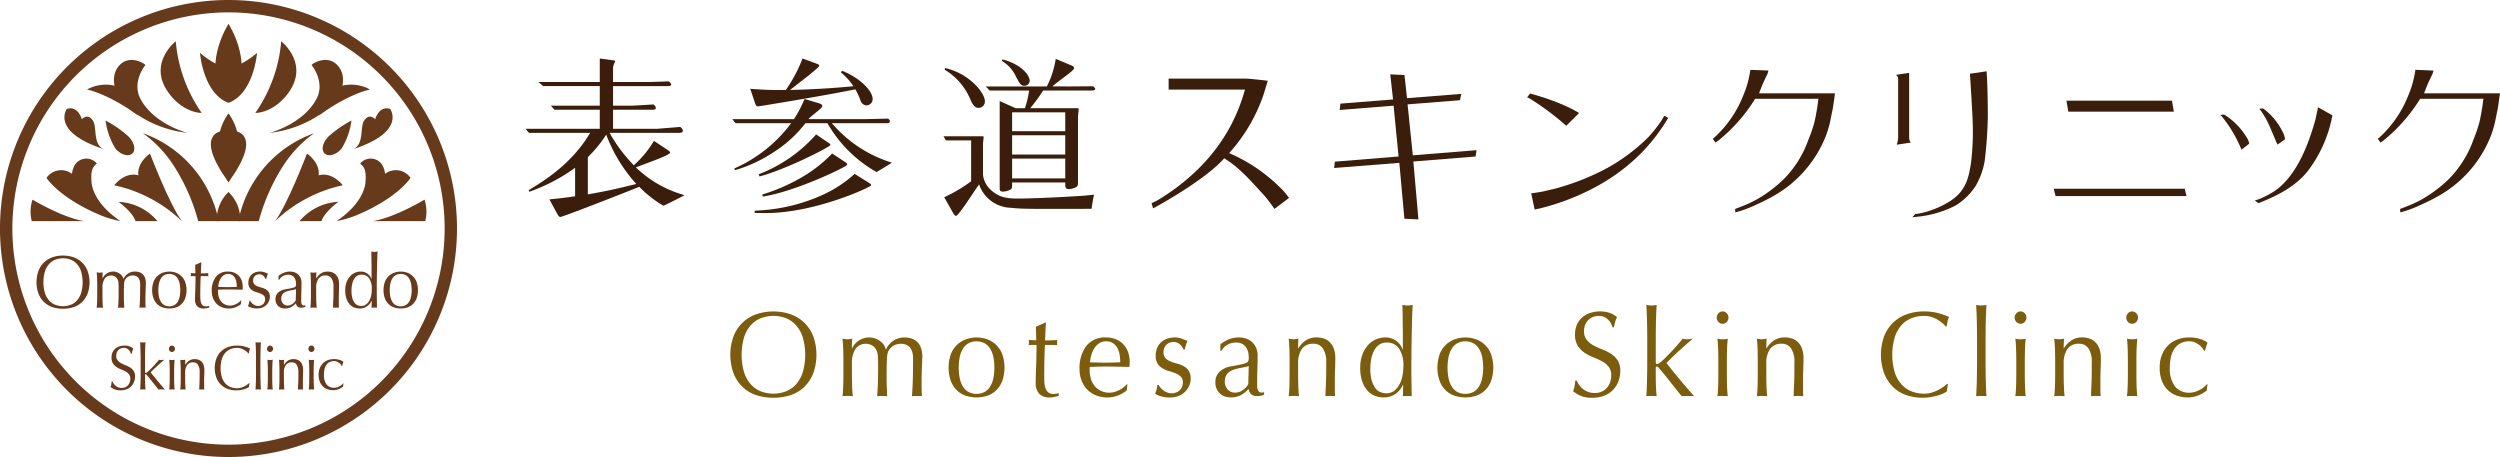 <svg xmlns="http://www.w3.org/2000/svg" xmlns:xlink="http://www.w3.org/1999/xlink" width="371.292" height="67.871" viewBox="0 0 371.292 67.871">
  <defs>
    <clipPath id="clip-path">
      <rect id="長方形_622" data-name="長方形 622" width="371.292" height="67.871" fill="none"/>
    </clipPath>
  </defs>
  <g id="ロゴ" transform="translate(0 0)">
    <g id="グループ_1206" data-name="グループ 1206" transform="translate(0 0)" clip-path="url(#clip-path)">
      <path id="パス_4953" data-name="パス 4953" d="M3.887,27.483A3.531,3.531,0,0,1,4.7,26.236a3.494,3.494,0,0,1,1.249-.776A4.6,4.6,0,0,1,7.533,25.2a4.653,4.653,0,0,1,1.6.264,3.455,3.455,0,0,1,1.246.776,3.537,3.537,0,0,1,.812,1.247,5.017,5.017,0,0,1,0,3.357,3.545,3.545,0,0,1-.812,1.246,3.305,3.305,0,0,1-1.246.761,4.922,4.922,0,0,1-1.6.247,4.87,4.87,0,0,1-1.589-.247A3.341,3.341,0,0,1,4.7,32.086a3.538,3.538,0,0,1-.809-1.246,4.992,4.992,0,0,1,0-3.357m6.34.089a3.039,3.039,0,0,0-.615-1.107,2.45,2.45,0,0,0-.926-.649,3.229,3.229,0,0,0-2.3,0,2.45,2.45,0,0,0-.926.649,3.063,3.063,0,0,0-.616,1.107,5.857,5.857,0,0,0,0,3.18,3.088,3.088,0,0,0,.616,1.107,2.467,2.467,0,0,0,.926.649,3.251,3.251,0,0,0,2.3,0,2.467,2.467,0,0,0,.926-.649,3.064,3.064,0,0,0,.615-1.107,5.818,5.818,0,0,0,0-3.18" transform="translate(1.82 12.756)" fill="#683a1c"/>
      <path id="パス_4954" data-name="パス 4954" d="M9.6,27.913c-.011-.366-.033-.706-.068-1.024a2.623,2.623,0,0,0,.474.056,1.064,1.064,0,0,0,.184-.018c.066-.009.146-.023.235-.038q-.029.443-.03.886h.02a1.721,1.721,0,0,1,1.566-1,1.57,1.57,0,0,1,.512.081,1.8,1.8,0,0,1,.456.227,1.459,1.459,0,0,1,.351.349,1.164,1.164,0,0,1,.2.438h.021a1.943,1.943,0,0,1,.693-.816,1.827,1.827,0,0,1,1.008-.28,2.022,2.022,0,0,1,.645.1,1.333,1.333,0,0,1,.511.31,1.436,1.436,0,0,1,.339.542,2.365,2.365,0,0,1,.12.8c0,.125,0,.261-.011.41s-.014.318-.02.515-.015.417-.023.664-.009.533-.009.857q0,.3,0,.578c0,.184.012.383.027.6a1.219,1.219,0,0,0-.232-.021h-.452a1.213,1.213,0,0,0-.233.021q.032-.276.071-1.119c.023-.562.035-1.342.035-2.348a2.322,2.322,0,0,0-.057-.521,1.214,1.214,0,0,0-.185-.42.921.921,0,0,0-.339-.283,1.194,1.194,0,0,0-.529-.1,1.24,1.24,0,0,0-.643.155,1.282,1.282,0,0,0-.414.366,1.132,1.132,0,0,0-.131.244,1.518,1.518,0,0,0-.075.369c-.017.167-.029.4-.036.7s-.011.712-.011,1.237c0,.318,0,.609.017.869s.023.548.036.859c-.16-.015-.312-.021-.458-.021s-.3.006-.458.021c.032-.405.053-.819.066-1.24s.018-.836.018-1.241c0-.348,0-.619-.006-.813a4.327,4.327,0,0,0-.026-.467,1.662,1.662,0,0,0-.057-.283c-.026-.072-.059-.155-.1-.241a.993.993,0,0,0-.363-.361.975.975,0,0,0-.509-.149,1.141,1.141,0,0,0-1.015.476,2.342,2.342,0,0,0-.325,1.341v.941c0,.331.006.682.015,1.045s.035.7.069.993c-.163-.015-.319-.021-.473-.021s-.313.006-.474.021c.035-.3.057-.625.068-.993s.017-.714.017-1.045V28.961c0-.334-.006-.682-.017-1.048" transform="translate(4.827 13.556)" fill="#683a1c"/>
      <path id="パス_4955" data-name="パス 4955" d="M15.225,28.256a2.4,2.4,0,0,1,.595-.853,2.316,2.316,0,0,1,.827-.476,2.868,2.868,0,0,1,1.826,0,2.337,2.337,0,0,1,.822.476,2.418,2.418,0,0,1,.593.853,3.745,3.745,0,0,1,0,2.562,2.359,2.359,0,0,1-.593.848,2.114,2.114,0,0,1-.822.462,3.209,3.209,0,0,1-1.826,0,2.1,2.1,0,0,1-.827-.462,2.343,2.343,0,0,1-.595-.848,3.745,3.745,0,0,1,0-2.562M16,30.434a2.492,2.492,0,0,0,.27.768,1.456,1.456,0,0,0,.5.538,1.614,1.614,0,0,0,1.557,0,1.46,1.46,0,0,0,.506-.538,2.49,2.49,0,0,0,.268-.768,5.087,5.087,0,0,0,0-1.8,2.486,2.486,0,0,0-.268-.77,1.484,1.484,0,0,0-.506-.538,1.614,1.614,0,0,0-1.557,0,1.48,1.48,0,0,0-.5.538,2.487,2.487,0,0,0-.27.77,5.184,5.184,0,0,0,0,1.8" transform="translate(7.593 13.556)" fill="#683a1c"/>
      <path id="パス_4956" data-name="パス 4956" d="M20.386,25.866c-.02.282-.036.556-.045.825s-.024.542-.036.813c.075,0,.218,0,.429-.006s.438-.011.684-.026a.484.484,0,0,0-.011.119v.236a.445.445,0,0,0,.011.108c-.09-.008-.185-.014-.283-.017s-.2-.006-.315-.006H20.3a3.069,3.069,0,0,0-.027.354c-.011.208-.02.453-.027.738s-.012.581-.015.892-.006.587-.006.831c0,.206.006.41.015.61a1.984,1.984,0,0,0,.1.536.872.872,0,0,0,.253.383.719.719,0,0,0,.483.145,1.343,1.343,0,0,0,.226-.023,2.219,2.219,0,0,0,.247-.054v.264c-.119.023-.25.051-.395.084a1.84,1.84,0,0,1-.416.05,1.275,1.275,0,0,1-.978-.343,1.438,1.438,0,0,1-.316-1.008c0-.2,0-.416.011-.648s.015-.491.026-.765.02-.584.027-.92.011-.711.011-1.125h-.337c-.056,0-.114,0-.178.006s-.131.009-.2.017c.008-.044.012-.086.017-.127a1.178,1.178,0,0,0,.006-.128.922.922,0,0,0-.006-.111c0-.036-.009-.072-.017-.108.316.021.548.03.7.03-.008-.146-.012-.33-.017-.553s-.012-.45-.026-.687l.874-.387Z" transform="translate(9.52 13.094)" fill="#683a1c"/>
      <path id="パス_4957" data-name="パス 4957" d="M21.5,27.554a2.155,2.155,0,0,1,1.794-.776,2.333,2.333,0,0,1,.964.182,2.019,2.019,0,0,1,.678.487,1.99,1.99,0,0,1,.407.715,2.847,2.847,0,0,1,.131.875c0,.074,0,.146,0,.215s-.011.143-.017.217l-1.128-.023c-.369-.008-.746-.012-1.124-.012-.232,0-.462,0-.69.012l-.69.023a.9.9,0,0,0-.011.166v.143a2.655,2.655,0,0,0,.12.81,1.9,1.9,0,0,0,.352.648,1.635,1.635,0,0,0,.569.431,1.768,1.768,0,0,0,.779.163,1.692,1.692,0,0,0,.432-.062,2.4,2.4,0,0,0,.431-.167,2.28,2.28,0,0,0,.395-.247,2.036,2.036,0,0,0,.321-.312l.051.033-.062.544a2.867,2.867,0,0,1-.783.455,2.6,2.6,0,0,1-.975.187A2.839,2.839,0,0,1,22.4,32.08a2.282,2.282,0,0,1-.809-.533,2.421,2.421,0,0,1-.527-.825,2.819,2.819,0,0,1-.184-1.03,3.345,3.345,0,0,1,.616-2.137m1.158-.233a1.589,1.589,0,0,0-.443.47,2.328,2.328,0,0,0-.264.621,3.353,3.353,0,0,0-.108.639c.215,0,.441.014.678.021s.464.011.69.011.465,0,.7-.011.468-.017.694-.021a4.32,4.32,0,0,0-.048-.634,2.075,2.075,0,0,0-.188-.621,1.316,1.316,0,0,0-.4-.474,1.071,1.071,0,0,0-.663-.19,1.1,1.1,0,0,0-.657.19" transform="translate(10.571 13.556)" fill="#683a1c"/>
      <path id="パス_4958" data-name="パス 4958" d="M24.944,31.364a1.5,1.5,0,0,0,.265.249,1.446,1.446,0,0,0,.346.194,1.151,1.151,0,0,0,.8.011.974.974,0,0,0,.325-.19.859.859,0,0,0,.229-.309,1.062,1.062,0,0,0,.083-.431.718.718,0,0,0-.184-.529,1.432,1.432,0,0,0-.458-.3,4.446,4.446,0,0,0-.6-.208,2.4,2.4,0,0,1-.6-.247,1.4,1.4,0,0,1-.459-.428,1.272,1.272,0,0,1-.182-.731,1.889,1.889,0,0,1,.114-.672,1.474,1.474,0,0,1,.337-.524,1.551,1.551,0,0,1,.547-.349,2.021,2.021,0,0,1,.749-.127,1.731,1.731,0,0,1,.657.11c.178.074.349.142.511.2a2.383,2.383,0,0,0-.158.41,3.485,3.485,0,0,0-.1.378h-.125a1.031,1.031,0,0,0-.327-.477.883.883,0,0,0-.6-.211.964.964,0,0,0-.315.056.853.853,0,0,0-.5.453.982.982,0,0,0-.084.423.771.771,0,0,0,.184.548,1.325,1.325,0,0,0,.458.3,4.752,4.752,0,0,0,.6.193,2.608,2.608,0,0,1,.6.232,1.332,1.332,0,0,1,.458.417,1.272,1.272,0,0,1,.184.731,1.628,1.628,0,0,1-.131.631,1.766,1.766,0,0,1-.38.56,1.725,1.725,0,0,1-.593.387,2.1,2.1,0,0,1-.789.139,2.762,2.762,0,0,1-.81-.1,2.372,2.372,0,0,1-.548-.23,3.1,3.1,0,0,0,.133-.393,1.739,1.739,0,0,0,.068-.417h.125a1.2,1.2,0,0,0,.164.246" transform="translate(12.379 13.556)" fill="#683a1c"/>
      <path id="パス_4959" data-name="パス 4959" d="M28.492,26.911a2.517,2.517,0,0,1,.819-.133,2.017,2.017,0,0,1,.694.114,1.516,1.516,0,0,1,.541.333,1.566,1.566,0,0,1,.354.521,1.726,1.726,0,0,1,.127.667c0,.425-.006.842-.021,1.259s-.021.86-.021,1.324c0,.089,0,.184,0,.285a.865.865,0,0,0,.048.264.507.507,0,0,0,.121.194.324.324,0,0,0,.238.078.966.966,0,0,0,.11-.006.28.28,0,0,0,.111-.038v.244a1.21,1.21,0,0,1-.291.089,2.142,2.142,0,0,1-.383.033.7.7,0,0,1-.524-.184.763.763,0,0,1-.214-.47,2.817,2.817,0,0,1-.744.586,1.954,1.954,0,0,1-.9.188,1.756,1.756,0,0,1-.515-.077,1.131,1.131,0,0,1-.444-.255,1.458,1.458,0,0,1-.315-.426,1.293,1.293,0,0,1-.12-.572,1.349,1.349,0,0,1,.392-1.032,2.122,2.122,0,0,1,1.086-.485c.38-.065.673-.124.886-.173A2.068,2.068,0,0,0,30,29.092a.324.324,0,0,0,.184-.184.937.937,0,0,0,.033-.27,2.219,2.219,0,0,0-.065-.533,1.235,1.235,0,0,0-.2-.441,1.024,1.024,0,0,0-.357-.306,1.153,1.153,0,0,0-.538-.116,1.618,1.618,0,0,0-.783.2,1.291,1.291,0,0,0-.542.554h-.116V27.42a2.916,2.916,0,0,1,.875-.509M29.8,29.5c-.157.029-.316.059-.476.093a4.462,4.462,0,0,0-.477.127,1.558,1.558,0,0,0-.419.209,1,1,0,0,0-.292.333,1.039,1.039,0,0,0-.11.511,1.025,1.025,0,0,0,.283.786.9.9,0,0,0,.628.265,1.238,1.238,0,0,0,.727-.233,1.664,1.664,0,0,0,.508-.542l.044-1.661a2.871,2.871,0,0,1-.416.113" transform="translate(13.751 13.556)" fill="#683a1c"/>
      <path id="パス_4960" data-name="パス 4960" d="M33.729,27.778a.981.981,0,0,0-.842-.425,1.238,1.238,0,0,0-1.08.476,2.281,2.281,0,0,0-.34,1.341v.941c0,.333,0,.682.015,1.045s.033.7.068.993c-.161-.014-.319-.021-.473-.021s-.313.008-.473.021c.035-.3.056-.625.066-.993s.017-.712.017-1.045V28.96c0-.334-.006-.682-.017-1.048s-.032-.706-.066-1.024a2.624,2.624,0,0,0,.473.056,1.238,1.238,0,0,0,.185-.017l.236-.039q-.032.443-.032.886h.021a2.258,2.258,0,0,1,.706-.737,1.786,1.786,0,0,1,.982-.259,2.108,2.108,0,0,1,.6.086,1.468,1.468,0,0,1,.544.306,1.576,1.576,0,0,1,.4.587,2.505,2.505,0,0,1,.152.947q0,.477-.021.981t-.021,1.069v.72c0,.117,0,.235,0,.346s.011.227.017.328c-.142-.014-.291-.021-.446-.021s-.3.008-.438.021c.015-.384.03-.779.048-1.185s.026-.822.026-1.252v-.675a2.161,2.161,0,0,0-.3-1.259" transform="translate(15.492 13.556)" fill="#683a1c"/>
      <path id="パス_4961" data-name="パス 4961" d="M37.957,32.1a2.762,2.762,0,0,1-.226.383,1.891,1.891,0,0,1-.358.383,1.8,1.8,0,0,1-.511.288,1.9,1.9,0,0,1-.684.11,2.217,2.217,0,0,1-.785-.143,1.749,1.749,0,0,1-.684-.471,2.5,2.5,0,0,1-.485-.84,3.713,3.713,0,0,1-.182-1.235,3.439,3.439,0,0,1,.2-1.231,2.726,2.726,0,0,1,.521-.871,2.1,2.1,0,0,1,.726-.52,2.059,2.059,0,0,1,.816-.172,1.625,1.625,0,0,1,1.621,1.107h.021V27.8c0-.28,0-.563,0-.846s-.008-.556-.011-.815-.008-.5-.011-.731-.009-.432-.015-.612c.083.017.163.027.241.041a1.692,1.692,0,0,0,.23.015,1.6,1.6,0,0,0,.227-.015c.074-.014.155-.024.247-.041q-.032.357-.053,1.027T38.761,27.3q-.016.807-.027,1.661t-.009,1.562q0,.764.009,1.375t.021,1.25a3.63,3.63,0,0,0-.809,0l.033-1.053ZM35.1,31.736a2.131,2.131,0,0,0,.336.694,1.109,1.109,0,0,0,.47.357,1.452,1.452,0,0,0,.515.1,1.154,1.154,0,0,0,.7-.217,1.692,1.692,0,0,0,.49-.565,2.7,2.7,0,0,0,.285-.791,4.541,4.541,0,0,0,.089-.886A2.822,2.822,0,0,0,37.6,28.8a1.305,1.305,0,0,0-1.148-.559,1.169,1.169,0,0,0-.657.182,1.431,1.431,0,0,0-.462.509,2.55,2.55,0,0,0-.274.765,4.629,4.629,0,0,0-.089.935,3.86,3.86,0,0,0,.131,1.1" transform="translate(17.232 12.554)" fill="#683a1c"/>
      <path id="パス_4962" data-name="パス 4962" d="M38.039,28.256a2.4,2.4,0,0,1,.6-.853,2.31,2.31,0,0,1,.825-.476,2.873,2.873,0,0,1,1.827,0,2.317,2.317,0,0,1,.821.476,2.421,2.421,0,0,1,.595.853,3.768,3.768,0,0,1,0,2.562,2.361,2.361,0,0,1-.595.848,2.1,2.1,0,0,1-.821.462,3.214,3.214,0,0,1-1.827,0,2.094,2.094,0,0,1-.825-.462,2.346,2.346,0,0,1-.6-.848,3.768,3.768,0,0,1,0-2.562m.78,2.178a2.452,2.452,0,0,0,.268.768,1.481,1.481,0,0,0,.5.538,1.614,1.614,0,0,0,1.557,0,1.473,1.473,0,0,0,.506-.538,2.452,2.452,0,0,0,.268-.768,5.087,5.087,0,0,0,0-1.8,2.448,2.448,0,0,0-.268-.77,1.5,1.5,0,0,0-.506-.538,1.614,1.614,0,0,0-1.557,0,1.505,1.505,0,0,0-.5.538,2.447,2.447,0,0,0-.268.77,5.087,5.087,0,0,0,0,1.8" transform="translate(19.142 13.556)" fill="#683a1c"/>
      <path id="パス_4963" data-name="パス 4963" d="M11.363,39.732a1.5,1.5,0,0,0,.291.313,1.421,1.421,0,0,0,.4.226,1.4,1.4,0,0,0,.514.09,1.247,1.247,0,0,0,.529-.107,1.189,1.189,0,0,0,.4-.289,1.311,1.311,0,0,0,.253-.429,1.59,1.59,0,0,0,.087-.526,1.043,1.043,0,0,0-.208-.682,1.784,1.784,0,0,0-.518-.42,6,6,0,0,0-.67-.307,3.307,3.307,0,0,1-.667-.349,1.8,1.8,0,0,1-.52-.536,1.626,1.626,0,0,1-.209-.878,1.842,1.842,0,0,1,.134-.712,1.558,1.558,0,0,1,.386-.556,1.779,1.779,0,0,1,.605-.363,2.3,2.3,0,0,1,.8-.131,2.232,2.232,0,0,1,.735.107,1.839,1.839,0,0,1,.577.331,2.082,2.082,0,0,0-.134.336c-.035.119-.071.267-.107.447h-.105a2.914,2.914,0,0,0-.119-.285,1.144,1.144,0,0,0-.2-.285,1.211,1.211,0,0,0-.306-.22.941.941,0,0,0-.425-.089,1.191,1.191,0,0,0-.458.084,1.085,1.085,0,0,0-.6.607,1.276,1.276,0,0,0-.083.468,1.056,1.056,0,0,0,.208.69,1.852,1.852,0,0,0,.518.425,5.075,5.075,0,0,0,.67.306,3.9,3.9,0,0,1,.669.331,1.723,1.723,0,0,1,.518.5,1.441,1.441,0,0,1,.208.821,2.249,2.249,0,0,1-.146.812,1.935,1.935,0,0,1-.425.667,1.9,1.9,0,0,1-.682.438,2.575,2.575,0,0,1-.917.154,2.19,2.19,0,0,1-.892-.154,2.5,2.5,0,0,1-.571-.348,2.289,2.289,0,0,0,.11-.389c.021-.117.039-.264.059-.444h.105a1.8,1.8,0,0,0,.191.34" transform="translate(5.517 17.25)" fill="#683a1c"/>
      <path id="パス_4964" data-name="パス 4964" d="M13.882,35.737c0-.249-.008-.5-.014-.737s-.014-.474-.023-.7-.018-.41-.03-.563a2.386,2.386,0,0,0,.4.047,2.418,2.418,0,0,0,.4-.047c-.014.154-.024.342-.033.563s-.017.453-.021.7-.011.488-.015.737,0,.479,0,.691v1.7c0,.119.036.178.105.178a.263.263,0,0,0,.155-.066L15,38.088c.053-.042.142-.128.27-.253s.268-.268.426-.434.318-.34.482-.526.316-.366.452-.533a1.3,1.3,0,0,0,.337.048,1.467,1.467,0,0,0,.2-.015c.065-.008.148-.02.247-.033-.372.318-.727.63-1.066.94s-.664.619-.972.937c.337.429.684.857,1.042,1.288s.72.851,1.094,1.268a2.317,2.317,0,0,0-.271-.02h-.447a1.69,1.69,0,0,0-.239.02q-.194-.233-.443-.545l-.491-.621c-.163-.206-.319-.4-.465-.578s-.276-.331-.383-.449a.28.28,0,0,0-.062-.065.107.107,0,0,0-.071-.029c-.059,0-.087.038-.087.111v.56c0,.28,0,.553.012.816s.029.532.06.8c-.139-.012-.271-.02-.4-.02s-.264.008-.4.02c.012-.145.023-.324.03-.541s.018-.449.023-.691.011-.488.014-.738,0-.477,0-.688V36.428c0-.212,0-.441,0-.691" transform="translate(6.994 17.081)" fill="#683a1c"/>
      <path id="パス_4965" data-name="パス 4965" d="M16.784,34.215a.434.434,0,0,1,.639,0,.486.486,0,0,1,0,.67.434.434,0,0,1-.639,0,.494.494,0,0,1,0-.67m-.023,2.82c-.008-.307-.027-.595-.056-.863a1.621,1.621,0,0,0,.8,0c-.03.268-.048.556-.057.863s-.014.6-.014.883v.972c0,.277,0,.574.014.88s.027.586.057.836c-.136-.012-.268-.02-.4-.02s-.265.008-.4.02c.029-.25.048-.526.056-.836s.014-.6.014-.88v-.972c0-.279,0-.574-.014-.883" transform="translate(8.43 17.25)" fill="#683a1c"/>
      <path id="パス_4966" data-name="パス 4966" d="M20.409,36.251a.821.821,0,0,0-.709-.358,1.043,1.043,0,0,0-.91.4A1.922,1.922,0,0,0,18.5,37.42v.8c0,.277,0,.574.014.88s.027.586.057.836c-.136-.012-.271-.02-.4-.02s-.259.008-.4.02c.03-.25.05-.526.057-.836s.014-.6.014-.88v-.971c0-.279,0-.574-.014-.883s-.027-.595-.057-.863a2.124,2.124,0,0,0,.4.05.932.932,0,0,0,.155-.015l.2-.035c-.021.25-.029.5-.029.747h.018a1.911,1.911,0,0,1,.593-.621,1.534,1.534,0,0,1,.828-.218,1.8,1.8,0,0,1,.5.075,1.2,1.2,0,0,1,.455.255,1.33,1.33,0,0,1,.334.5,2.062,2.062,0,0,1,.131.8c0,.267-.006.544-.02.825s-.018.581-.018.9v.605c0,.1,0,.2.006.294s.006.188.012.276a3.7,3.7,0,0,0-.377-.02c-.125,0-.247.008-.368.02q.018-.486.039-1t.023-1.053v-.569a1.819,1.819,0,0,0-.256-1.057" transform="translate(8.998 17.923)" fill="#683a1c"/>
      <path id="パス_4967" data-name="パス 4967" d="M26,40.384a2.33,2.33,0,0,1-.417.16,5.355,5.355,0,0,1-.545.127,3.547,3.547,0,0,1-.63.056,3.816,3.816,0,0,1-1.294-.211,2.672,2.672,0,0,1-1.023-.64,2.957,2.957,0,0,1-.673-1.047,4.217,4.217,0,0,1,0-2.827,2.9,2.9,0,0,1,.682-1.05,2.859,2.859,0,0,1,1.05-.652,3.892,3.892,0,0,1,1.347-.224,4.157,4.157,0,0,1,1.069.127,4.622,4.622,0,0,1,.854.3,1.246,1.246,0,0,0-.114.355c-.029.151-.054.274-.071.372l-.053.02A1.942,1.942,0,0,0,25.93,35a2.682,2.682,0,0,0-.371-.271,2.459,2.459,0,0,0-.479-.22,1.853,1.853,0,0,0-.586-.09,2.59,2.59,0,0,0-.97.179,2.071,2.071,0,0,0-.78.547,2.586,2.586,0,0,0-.518.932,4.932,4.932,0,0,0,0,2.678,2.6,2.6,0,0,0,.518.932,2.067,2.067,0,0,0,.78.545,2.59,2.59,0,0,0,.97.179,1.989,1.989,0,0,0,.59-.086,3.009,3.009,0,0,0,.5-.2,3.2,3.2,0,0,0,.408-.253c.12-.09.223-.17.306-.239l.035.039-.08.551a1.177,1.177,0,0,1-.252.161" transform="translate(10.717 17.25)" fill="#683a1c"/>
      <path id="パス_4968" data-name="パス 4968" d="M25.262,35.737c0-.249-.006-.5-.012-.737s-.014-.474-.023-.7-.02-.41-.032-.563a1.729,1.729,0,0,0,.8,0c-.012.154-.024.342-.03.563s-.018.453-.023.7-.012.488-.014.737-.006.479-.006.691v1.688c0,.211,0,.441.006.688s.006.494.014.738.014.473.023.691.018.4.03.541c-.137-.012-.27-.02-.4-.02s-.264.008-.4.02c.012-.145.023-.324.032-.541s.017-.449.023-.691.009-.488.012-.738,0-.477,0-.688V36.428c0-.212,0-.441,0-.691" transform="translate(12.754 17.081)" fill="#683a1c"/>
      <path id="パス_4969" data-name="パス 4969" d="M26.459,34.215a.434.434,0,0,1,.639,0,.49.49,0,0,1,0,.67.434.434,0,0,1-.639,0,.49.49,0,0,1,0-.67m-.021,2.82c-.009-.307-.03-.595-.059-.863a1.627,1.627,0,0,0,.8,0q-.043.4-.057.863c-.009.309-.014.6-.014.883v.972c0,.277,0,.574.014.88s.029.586.057.836c-.137-.012-.27-.02-.4-.02s-.262.008-.4.02c.029-.25.05-.526.059-.836s.014-.6.014-.88v-.972c0-.279-.006-.574-.014-.883" transform="translate(13.326 17.25)" fill="#683a1c"/>
      <path id="パス_4970" data-name="パス 4970" d="M30.141,36.251a.819.819,0,0,0-.709-.358,1.04,1.04,0,0,0-.908.4,1.911,1.911,0,0,0-.288,1.127v.8c0,.277,0,.574.014.88s.029.586.057.836c-.136-.012-.27-.02-.4-.02s-.262.008-.4.02c.03-.25.048-.526.059-.836s.012-.6.012-.88v-.971c0-.279,0-.574-.012-.883s-.029-.595-.059-.863a2.137,2.137,0,0,0,.4.05.98.98,0,0,0,.155-.015l.2-.035c-.018.25-.027.5-.027.747h.018a1.93,1.93,0,0,1,.595-.621,1.532,1.532,0,0,1,.827-.218,1.779,1.779,0,0,1,.5.075,1.213,1.213,0,0,1,.456.255,1.33,1.33,0,0,1,.334.5,2.124,2.124,0,0,1,.128.8c0,.267-.006.544-.017.825s-.018.581-.018.9v.605q0,.151,0,.294t.014.276a3.769,3.769,0,0,0-.377-.02,3.688,3.688,0,0,0-.369.02q.018-.486.041-1t.023-1.053v-.569a1.819,1.819,0,0,0-.258-1.057" transform="translate(13.925 17.923)" fill="#683a1c"/>
      <path id="パス_4971" data-name="パス 4971" d="M30.541,34.215a.436.436,0,0,1,.64,0,.49.49,0,0,1,0,.67.436.436,0,0,1-.64,0,.494.494,0,0,1,0-.67m-.021,2.82q-.014-.461-.057-.863a2.109,2.109,0,0,0,.4.05,2.152,2.152,0,0,0,.4-.05q-.045.4-.057.863c-.011.309-.015.6-.015.883v.972c0,.277,0,.574.015.88s.027.586.057.836c-.139-.012-.27-.02-.4-.02s-.264.008-.4.02c.029-.25.048-.526.057-.836s.014-.6.014-.88v-.972c0-.279-.006-.574-.014-.883" transform="translate(15.394 17.25)" fill="#683a1c"/>
      <path id="パス_4972" data-name="パス 4972" d="M31.617,36.683a2.107,2.107,0,0,1,.509-.721,2.008,2.008,0,0,1,.721-.42,2.634,2.634,0,0,1,.833-.134,2.838,2.838,0,0,1,.874.125,1.488,1.488,0,0,1,.554.285A2.7,2.7,0,0,0,35,36.11c-.032.1-.06.209-.084.321h-.071a1.341,1.341,0,0,0-.167-.246,1.45,1.45,0,0,0-.253-.233,1.423,1.423,0,0,0-.322-.178,1.027,1.027,0,0,0-.39-.071,1.442,1.442,0,0,0-.688.154,1.283,1.283,0,0,0-.47.428,1.846,1.846,0,0,0-.265.639,3.482,3.482,0,0,0-.084.8,2.293,2.293,0,0,0,.39,1.452,1.376,1.376,0,0,0,1.143.488,1.5,1.5,0,0,0,.365-.05,2.083,2.083,0,0,0,.361-.14,1.777,1.777,0,0,0,.333-.211A1.72,1.72,0,0,0,35.065,39l.044.027a2.859,2.859,0,0,0-.053.459,2.464,2.464,0,0,1-.66.38,2.136,2.136,0,0,1-.821.16,2.625,2.625,0,0,1-.767-.116,1.859,1.859,0,0,1-.7-.392,2.008,2.008,0,0,1-.5-.712,2.681,2.681,0,0,1-.191-1.074,2.571,2.571,0,0,1,.2-1.047" transform="translate(15.905 17.924)" fill="#683a1c"/>
      <path id="パス_4973" data-name="パス 4973" d="M33.938,1.838a32.1,32.1,0,1,1-32.1,32.1,32.132,32.132,0,0,1,32.1-32.1m0-1.838A33.936,33.936,0,1,0,67.871,33.933,33.938,33.938,0,0,0,33.938,0" transform="translate(0 0.001)" fill="#683a1c"/>
      <path id="パス_4974" data-name="パス 4974" d="M25.35,26.191A17.429,17.429,0,0,0,14.093,13.137a17.866,17.866,0,0,1,4.812,5.192,29.085,29.085,0,0,1,3.4,7.862" transform="translate(7.134 6.651)" fill="#683a1c"/>
      <path id="パス_4975" data-name="パス 4975" d="M21.929,14.709s-2.527.086-4.743-2.764c-3.482-4.473.9-7.873.9-7.873a21.792,21.792,0,0,0,3.847,10.637" transform="translate(8.019 2.062)" fill="#683a1c"/>
      <path id="パス_4976" data-name="パス 4976" d="M14.43,16.739c-.657.652-1.945.131-2.6-.773a10.587,10.587,0,0,1-1.422-4.08,16.457,16.457,0,0,1,3.38,2.341c1.006,1.021,1.074,2.079.642,2.512" transform="translate(5.269 6.018)" fill="#683a1c"/>
      <path id="パス_4977" data-name="パス 4977" d="M22.156,16.74a16.7,16.7,0,0,1-8.9-3.793C11.3,11.2,10.483,8.372,12.075,6.682c1.446-1.533,3.55-.361,3.838-.027,0,0-2.116,2.53-.7,5.111,2.067,3.75,6.942,4.975,6.942,4.975" transform="translate(5.686 2.993)" fill="#683a1c"/>
      <path id="パス_4978" data-name="パス 4978" d="M14.2,9.1A5.711,5.711,0,0,0,8.578,9.07s3.008.542,7.608,3.859" transform="translate(4.342 4.227)" fill="#683a1c"/>
      <path id="パス_4979" data-name="パス 4979" d="M12.107,16.718c-7.853-2.609-5.392-5.956-5.392-5.956,1.694-.524,2.226,1.547,2.226,1.547s.859-1.026,1.667.236c.595.929-.045,3.366,1.5,4.172" transform="translate(3.214 5.406)" fill="#683a1c"/>
      <path id="パス_4980" data-name="パス 4980" d="M15.586,24.926c-4.377-2.916-4.314-5.871-4.314-5.871-.154-1.774.265-2.24.792-2.678A2.025,2.025,0,0,0,8.6,16.97a3.607,3.607,0,0,0-.233.931,2.644,2.644,0,0,0-3.779.6s1.815,2.952,8.069,5.571a15.566,15.566,0,0,0,2.934.85" transform="translate(2.32 7.916)" fill="#683a1c"/>
      <path id="パス_4981" data-name="パス 4981" d="M13.8,19.033c-.834-2.32,1.579-3.891,1.579-3.891s2.851,7.5,4.736,10.034" transform="translate(6.899 7.666)" fill="#683a1c"/>
      <path id="パス_4982" data-name="パス 4982" d="M15.245,17.457c-2.267-.972-3.978,1.344-3.978,1.344a20.91,20.91,0,0,1,10.046,5.324" transform="translate(5.703 8.717)" fill="#683a1c"/>
      <path id="パス_4983" data-name="パス 4983" d="M3.194,22.877a5.732,5.732,0,0,1,.111-3.193s4.413,2.667,7.68,3.193" transform="translate(1.522 9.965)" fill="#683a1c"/>
      <path id="パス_4984" data-name="パス 4984" d="M17.476,22.77A8.1,8.1,0,0,0,11.685,19.9s2.107,1.508,2.527,2.874Z" transform="translate(5.915 10.072)" fill="#683a1c"/>
      <path id="パス_4985" data-name="パス 4985" d="M23.5,26.191A17.422,17.422,0,0,1,34.751,13.137a17.881,17.881,0,0,0-4.814,5.192,29.219,29.219,0,0,0-3.4,7.862" transform="translate(11.895 6.651)" fill="#683a1c"/>
      <path id="パス_4986" data-name="パス 4986" d="M25.178,14.709s2.529.086,4.743-2.764c3.484-4.473-.9-7.873-.9-7.873a21.737,21.737,0,0,1-3.847,10.637" transform="translate(12.745 2.062)" fill="#683a1c"/>
      <path id="パス_4987" data-name="パス 4987" d="M32.073,16.739c.657.652,1.942.131,2.6-.773a10.629,10.629,0,0,0,1.42-4.08,16.534,16.534,0,0,0-3.381,2.341c-1.006,1.021-1.072,2.079-.636,2.512" transform="translate(16.106 6.018)" fill="#683a1c"/>
      <path id="パス_4988" data-name="パス 4988" d="M26.578,16.74a16.7,16.7,0,0,0,8.9-3.793c1.948-1.747,2.764-4.576,1.172-6.266-1.441-1.533-3.544-.361-3.835-.027,0,0,2.116,2.53.7,5.111-2.065,3.75-6.939,4.975-6.939,4.975" transform="translate(13.454 2.993)" fill="#683a1c"/>
      <path id="パス_4989" data-name="パス 4989" d="M33.415,9.1a5.713,5.713,0,0,1,5.627-.033s-3.009.542-7.609,3.859" transform="translate(15.912 4.227)" fill="#683a1c"/>
      <path id="パス_4990" data-name="パス 4990" d="M34.891,16.718c7.853-2.609,5.391-5.956,5.391-5.956-1.693-.524-2.225,1.547-2.225,1.547s-.862-1.026-1.669.236c-.593.929.045,3.366-1.5,4.172" transform="translate(17.662 5.406)" fill="#683a1c"/>
      <path id="パス_4991" data-name="パス 4991" d="M33.174,24.926c4.379-2.916,4.317-5.871,4.317-5.871.155-1.774-.267-2.24-.794-2.678a2.026,2.026,0,0,1,3.47.593,3.487,3.487,0,0,1,.232.931,2.644,2.644,0,0,1,3.779.6s-1.815,2.952-8.069,5.571a15.5,15.5,0,0,1-2.936.85" transform="translate(16.793 7.916)" fill="#683a1c"/>
      <path id="パス_4992" data-name="パス 4992" d="M33.439,19.033c.837-2.32-1.579-3.891-1.579-3.891s-2.85,7.5-4.736,10.034" transform="translate(13.731 7.666)" fill="#683a1c"/>
      <path id="パス_4993" data-name="パス 4993" d="M33.2,17.457c2.265-.972,3.975,1.344,3.975,1.344a20.923,20.923,0,0,0-10.046,5.324" transform="translate(13.731 8.717)" fill="#683a1c"/>
      <path id="パス_4994" data-name="パス 4994" d="M44.552,22.877a5.732,5.732,0,0,0-.111-3.193s-4.413,2.667-7.68,3.193" transform="translate(18.608 9.965)" fill="#683a1c"/>
      <path id="パス_4995" data-name="パス 4995" d="M29.535,22.77A8.082,8.082,0,0,1,35.323,19.9S33.218,21.4,32.8,22.77Z" transform="translate(14.951 10.072)" fill="#683a1c"/>
      <path id="パス_4996" data-name="パス 4996" d="M23.133,7.428a13.113,13.113,0,0,0,3.634-2.214s-.444,6-4.235,7.424" transform="translate(11.406 2.64)" fill="#683a1c"/>
      <path id="パス_4997" data-name="パス 4997" d="M23.193,14.036c-4.424-4.87,0-11.687,0-11.687s4.424,6.817,0,11.687" transform="translate(10.745 1.19)" fill="#683a1c"/>
      <path id="パス_4998" data-name="パス 4998" d="M23.352,7.428a13.071,13.071,0,0,1-3.631-2.214s.443,6,4.234,7.424" transform="translate(9.983 2.64)" fill="#683a1c"/>
      <path id="パス_4999" data-name="パス 4999" d="M23.065,21.4c-3.565-5.846,0-10.221,0-10.221s3.562,4.376,0,10.221" transform="translate(10.873 5.659)" fill="#683a1c"/>
      <path id="パス_5000" data-name="パス 5000" d="M22.443,12.93s-4.3.31.972,7.581c5.272-7.27.97-7.581.97-7.581" transform="translate(10.523 6.546)" fill="#683a1c"/>
      <path id="パス_5001" data-name="パス 5001" d="M21.368,23.258a5.73,5.73,0,0,1,1.753-4.326,5.732,5.732,0,0,1,1.752,4.326" transform="translate(10.817 9.584)" fill="#683a1c"/>
      <path id="パス_5002" data-name="パス 5002" d="M72.478,34.423A5.7,5.7,0,0,1,73.8,32.4a5.624,5.624,0,0,1,2.023-1.259,7.966,7.966,0,0,1,5.177,0A5.63,5.63,0,0,1,83.02,32.4a5.694,5.694,0,0,1,1.316,2.024,8.15,8.15,0,0,1,0,5.446,5.707,5.707,0,0,1-1.316,2.024A5.317,5.317,0,0,1,81,43.126a8.5,8.5,0,0,1-5.177,0A5.311,5.311,0,0,1,73.8,41.894a5.711,5.711,0,0,1-1.318-2.024,8.15,8.15,0,0,1,0-5.446m10.295.142a4.975,4.975,0,0,0-1-1.8,3.949,3.949,0,0,0-1.5-1.053,5.243,5.243,0,0,0-3.725,0,3.932,3.932,0,0,0-1.5,1.053,4.909,4.909,0,0,0-1,1.8,9.432,9.432,0,0,0,0,5.162,4.973,4.973,0,0,0,1,1.8,3.958,3.958,0,0,0,1.5,1.05,5.243,5.243,0,0,0,3.725,0,3.974,3.974,0,0,0,1.5-1.05,5.04,5.04,0,0,0,1-1.8,9.47,9.47,0,0,0,0-5.162" transform="translate(36.452 15.545)" fill="#7c5c0d"/>
      <path id="パス_5003" data-name="パス 5003" d="M83.181,35.119q-.027-.892-.113-1.664a4.526,4.526,0,0,0,.77.09,1.7,1.7,0,0,0,.3-.029l.384-.062q-.052.718-.051,1.438H84.5a2.8,2.8,0,0,1,2.538-1.619,2.647,2.647,0,0,1,.836.136,2.764,2.764,0,0,1,.74.369,2.391,2.391,0,0,1,.571.565,1.969,1.969,0,0,1,.324.711h.033a3.132,3.132,0,0,1,1.124-1.321,2.938,2.938,0,0,1,1.636-.459,3.236,3.236,0,0,1,1.045.163,2.172,2.172,0,0,1,.831.5,2.3,2.3,0,0,1,.548.881,3.789,3.789,0,0,1,.2,1.3c0,.2-.008.425-.018.666s-.023.517-.035.836-.023.678-.035,1.077-.017.868-.017,1.4q0,.483.008.934c.006.3.021.625.044.972a1.991,1.991,0,0,0-.377-.035h-.735a1.975,1.975,0,0,0-.375.035q.05-.45.11-1.816t.06-3.811a3.69,3.69,0,0,0-.093-.846,2.029,2.029,0,0,0-.3-.685,1.494,1.494,0,0,0-.55-.458,1.956,1.956,0,0,0-.857-.17,2.061,2.061,0,0,0-1.048.25,2.1,2.1,0,0,0-.669.595,1.9,1.9,0,0,0-.215.4,2.452,2.452,0,0,0-.119.6c-.029.27-.05.648-.06,1.133s-.017,1.154-.017,2c0,.515.008.988.024,1.411s.038.892.06,1.395c-.258-.024-.506-.035-.743-.035s-.483.011-.744.035c.051-.658.087-1.331.107-2.014s.03-1.356.03-2.015c0-.563,0-1-.009-1.321s-.02-.571-.042-.756a2.552,2.552,0,0,0-.093-.459,3.465,3.465,0,0,0-.161-.393,1.723,1.723,0,0,0-1.411-.828A1.865,1.865,0,0,0,85,34.982a3.852,3.852,0,0,0-.526,2.175v1.53c0,.541.009,1.106.026,1.7s.053,1.13.111,1.609c-.262-.024-.52-.035-.77-.035s-.506.011-.77.035c.057-.479.095-1.017.113-1.609s.026-1.16.026-1.7V36.817c0-.538-.011-1.106-.026-1.7" transform="translate(42.05 16.844)" fill="#7c5c0d"/>
      <path id="パス_5004" data-name="パス 5004" d="M93.9,35.675a3.872,3.872,0,0,1,.967-1.384,3.746,3.746,0,0,1,1.342-.774,4.646,4.646,0,0,1,2.963,0,3.748,3.748,0,0,1,1.333.774,3.869,3.869,0,0,1,.965,1.384,6.053,6.053,0,0,1,0,4.154,3.875,3.875,0,0,1-.965,1.386,3.452,3.452,0,0,1-1.333.747,5.2,5.2,0,0,1-2.963,0,3.454,3.454,0,0,1-1.342-.747,3.878,3.878,0,0,1-.967-1.386,6.077,6.077,0,0,1,0-4.154m1.265,3.534a4.024,4.024,0,0,0,.437,1.25,2.389,2.389,0,0,0,.819.872,2.631,2.631,0,0,0,2.529,0,2.422,2.422,0,0,0,.822-.872,4.059,4.059,0,0,0,.432-1.25,8.253,8.253,0,0,0,0-2.913,4.049,4.049,0,0,0-.432-1.249,2.439,2.439,0,0,0-.822-.874,2.62,2.62,0,0,0-2.529,0,2.4,2.4,0,0,0-.819.874,4.015,4.015,0,0,0-.437,1.249,8.447,8.447,0,0,0,0,2.913" transform="translate(47.349 16.844)" fill="#7c5c0d"/>
      <path id="パス_5005" data-name="パス 5005" d="M104,31.8c-.035.456-.062.9-.077,1.339s-.038.878-.062,1.321c.127,0,.358,0,.7-.009s.711-.02,1.11-.045a.729.729,0,0,0-.018.2v.38a.649.649,0,0,0,.018.181c-.148-.012-.3-.023-.461-.029s-.331-.009-.514-.009h-.837c-.011.05-.024.239-.042.577s-.03.735-.042,1.194-.021.943-.026,1.449-.009.95-.009,1.348c0,.337.009.666.026.99a3.054,3.054,0,0,0,.163.872,1.439,1.439,0,0,0,.41.621,1.183,1.183,0,0,0,.786.232,2.658,2.658,0,0,0,.366-.035,2.755,2.755,0,0,0,.4-.09v.432c-.194.036-.408.081-.642.134a2.98,2.98,0,0,1-.673.083,2.064,2.064,0,0,1-1.591-.559,2.337,2.337,0,0,1-.512-1.637c0-.324.006-.673.017-1.051s.027-.791.044-1.24.03-.949.042-1.494.017-1.154.017-1.826h-.547c-.092,0-.187,0-.291.009s-.211.017-.324.029c.011-.072.02-.142.026-.208s.008-.136.008-.208a1.714,1.714,0,0,0-.008-.178c-.006-.06-.015-.122-.026-.181.512.036.889.053,1.127.053-.011-.239-.018-.538-.024-.9s-.02-.732-.044-1.113l1.419-.63Z" transform="translate(51.346 16.096)" fill="#7c5c0d"/>
      <path id="パス_5006" data-name="パス 5006" d="M107.446,34.534a3.5,3.5,0,0,1,2.913-1.259,3.79,3.79,0,0,1,1.563.3,3.208,3.208,0,0,1,1.1.792,3.135,3.135,0,0,1,.66,1.16,4.635,4.635,0,0,1,.212,1.42c0,.12,0,.235-.009.349s-.014.232-.024.352q-.924-.016-1.829-.036t-1.829-.018q-.563,0-1.119.018c-.371.014-.743.026-1.119.036a1.478,1.478,0,0,0-.017.268v.235a4.311,4.311,0,0,0,.2,1.312,3,3,0,0,0,.572,1.053,2.759,2.759,0,0,0,.922.7,2.921,2.921,0,0,0,1.265.259,2.628,2.628,0,0,0,.7-.1,3.745,3.745,0,0,0,.7-.271,3.611,3.611,0,0,0,.64-.4,3.07,3.07,0,0,0,.521-.5l.086.054-.1.881a4.676,4.676,0,0,1-1.273.737,4.2,4.2,0,0,1-1.58.307,4.6,4.6,0,0,1-1.682-.3,3.712,3.712,0,0,1-1.316-.863,3.85,3.85,0,0,1-.853-1.341,4.542,4.542,0,0,1-.3-1.672,5.452,5.452,0,0,1,1-3.47m1.88-.378a2.559,2.559,0,0,0-.717.765,3.649,3.649,0,0,0-.428,1A5.527,5.527,0,0,0,108,36.962c.352.011.72.024,1.1.036s.755.018,1.121.018.756-.006,1.143-.018.764-.026,1.128-.036a7.51,7.51,0,0,0-.077-1.026,3.349,3.349,0,0,0-.307-1.008,2.118,2.118,0,0,0-.642-.773,1.748,1.748,0,0,0-1.075-.307,1.806,1.806,0,0,0-1.068.307" transform="translate(53.884 16.845)" fill="#7c5c0d"/>
      <path id="パス_5007" data-name="パス 5007" d="M114.693,40.721a2.612,2.612,0,0,0,.426.405,2.375,2.375,0,0,0,.565.313,1.766,1.766,0,0,0,.676.128,1.808,1.808,0,0,0,.622-.108,1.688,1.688,0,0,0,.53-.307,1.384,1.384,0,0,0,.368-.5,1.716,1.716,0,0,0,.136-.7,1.144,1.144,0,0,0-.3-.854,2.323,2.323,0,0,0-.741-.483,7.162,7.162,0,0,0-.975-.333,3.957,3.957,0,0,1-.975-.407,2.312,2.312,0,0,1-.743-.693,2.057,2.057,0,0,1-.3-1.185,3.042,3.042,0,0,1,.188-1.087,2.422,2.422,0,0,1,.547-.857,2.605,2.605,0,0,1,.889-.565,3.306,3.306,0,0,1,1.212-.208,2.82,2.82,0,0,1,1.068.181c.289.12.568.229.828.324a4.267,4.267,0,0,0-.256.666,4.954,4.954,0,0,0-.152.612H118.1a1.709,1.709,0,0,0-.529-.773,1.429,1.429,0,0,0-.975-.343,1.534,1.534,0,0,0-.514.092,1.37,1.37,0,0,0-.461.27,1.423,1.423,0,0,0-.34.465,1.579,1.579,0,0,0-.137.684,1.248,1.248,0,0,0,.3.892,2.077,2.077,0,0,0,.744.494,7.028,7.028,0,0,0,.973.315,4.175,4.175,0,0,1,.975.378,2.189,2.189,0,0,1,.744.673,2.066,2.066,0,0,1,.3,1.187,2.613,2.613,0,0,1-.212,1.026,2.918,2.918,0,0,1-.615.908,2.787,2.787,0,0,1-.965.63,3.43,3.43,0,0,1-1.282.226,4.535,4.535,0,0,1-1.315-.163,4.121,4.121,0,0,1-.889-.378,5.19,5.19,0,0,0,.214-.639,2.653,2.653,0,0,0,.111-.676h.2a1.914,1.914,0,0,0,.265.4" transform="translate(57.656 16.844)" fill="#7c5c0d"/>
      <path id="パス_5008" data-name="パス 5008" d="M121.994,33.492a4.142,4.142,0,0,1,1.333-.218,3.238,3.238,0,0,1,1.13.191,2.409,2.409,0,0,1,.875.539,2.529,2.529,0,0,1,.574.845,2.8,2.8,0,0,1,.206,1.087c0,.681-.012,1.363-.035,2.041s-.033,1.395-.033,2.148c0,.145,0,.3.008.459a1.485,1.485,0,0,0,.077.432.819.819,0,0,0,.2.315.533.533,0,0,0,.384.125c.056,0,.116,0,.179-.008a.4.4,0,0,0,.179-.063v.395a2.045,2.045,0,0,1-.47.145,3.311,3.311,0,0,1-.624.053,1.136,1.136,0,0,1-.848-.3,1.244,1.244,0,0,1-.348-.764,4.6,4.6,0,0,1-1.209.953,3.18,3.18,0,0,1-1.464.307,2.842,2.842,0,0,1-.833-.127,1.894,1.894,0,0,1-.723-.414,2.261,2.261,0,0,1-.512-.693,2.091,2.091,0,0,1-.2-.925,2.174,2.174,0,0,1,.639-1.673,3.375,3.375,0,0,1,1.761-.791c.615-.107,1.094-.2,1.44-.28a3.453,3.453,0,0,0,.765-.242.526.526,0,0,0,.3-.3,1.612,1.612,0,0,0,.051-.441,3.621,3.621,0,0,0-.1-.863,2.1,2.1,0,0,0-.324-.72,1.69,1.69,0,0,0-.58-.494,1.874,1.874,0,0,0-.872-.187,2.6,2.6,0,0,0-1.273.322,2.06,2.06,0,0,0-.88.9h-.188v-.935a4.775,4.775,0,0,1,1.417-.825m2.133,4.207c-.259.048-.515.1-.776.152a7.19,7.19,0,0,0-.771.208,2.463,2.463,0,0,0-.681.34,1.646,1.646,0,0,0-.477.541,1.718,1.718,0,0,0-.178.828,1.665,1.665,0,0,0,.458,1.274,1.455,1.455,0,0,0,1.02.432A2,2,0,0,0,123.9,41.1a2.767,2.767,0,0,0,.825-.881l.069-2.7a4.385,4.385,0,0,1-.67.178" transform="translate(60.665 16.844)" fill="#7c5c0d"/>
      <path id="パス_5009" data-name="パス 5009" d="M132.142,34.9a1.6,1.6,0,0,0-1.368-.693,2.019,2.019,0,0,0-1.752.773,3.694,3.694,0,0,0-.554,2.175v1.53c0,.541.009,1.106.026,1.7s.056,1.131.111,1.61c-.262-.024-.518-.035-.77-.035s-.508.011-.767.035c.056-.479.093-1.017.111-1.61s.024-1.158.024-1.7V36.817c0-.538-.009-1.106-.024-1.7s-.056-1.149-.111-1.664a4.48,4.48,0,0,0,.767.09,1.687,1.687,0,0,0,.3-.029l.384-.062c-.036.479-.051.958-.051,1.438h.033a3.682,3.682,0,0,1,1.149-1.2,2.912,2.912,0,0,1,1.6-.423,3.391,3.391,0,0,1,.967.145,2.245,2.245,0,0,1,.883.494,2.585,2.585,0,0,1,.643.953,4.071,4.071,0,0,1,.25,1.539c0,.514-.012,1.045-.036,1.589s-.033,1.125-.033,1.734V40.9c0,.191,0,.381.008.566s.014.363.026.53a6.975,6.975,0,0,0-.725-.035,6.783,6.783,0,0,0-.709.035c.021-.622.048-1.265.077-1.925s.042-1.334.042-2.032v-1.1a3.49,3.49,0,0,0-.5-2.041" transform="translate(64.323 16.844)" fill="#7c5c0d"/>
      <path id="パス_5010" data-name="パス 5010" d="M140.479,41.914a4.722,4.722,0,0,1-.366.621,3.113,3.113,0,0,1-.581.621,2.984,2.984,0,0,1-.828.467,3.142,3.142,0,0,1-1.113.181,3.59,3.59,0,0,1-1.273-.235,2.864,2.864,0,0,1-1.11-.764,4.012,4.012,0,0,1-.785-1.366,6.006,6.006,0,0,1-.3-2.008,5.593,5.593,0,0,1,.322-1.994,4.389,4.389,0,0,1,.846-1.411,3.4,3.4,0,0,1,2.5-1.125,2.641,2.641,0,0,1,2.63,1.8h.033V34.936c0-.455,0-.914-.008-1.377s-.011-.9-.017-1.322-.012-.813-.018-1.187-.015-.7-.026-.987c.137.024.267.045.393.063a2.636,2.636,0,0,0,.377.026,2.469,2.469,0,0,0,.368-.026l.4-.063q-.05.574-.086,1.663c-.023.724-.042,1.527-.059,2.4s-.033,1.773-.042,2.7-.018,1.77-.018,2.535c0,.828,0,1.571.018,2.231s.021,1.336.033,2.032c-.229-.023-.449-.035-.667-.035s-.42.012-.649.035l.053-1.708Zm-4.639-.595a3.383,3.383,0,0,0,.547,1.124,1.774,1.774,0,0,0,.761.586,2.341,2.341,0,0,0,.837.163,1.889,1.889,0,0,0,1.145-.351,2.858,2.858,0,0,0,.794-.917,4.405,4.405,0,0,0,.461-1.288,7.269,7.269,0,0,0,.146-1.437,4.6,4.6,0,0,0-.633-2.634,2.116,2.116,0,0,0-1.862-.908,1.916,1.916,0,0,0-1.069.3,2.348,2.348,0,0,0-.75.825,4.331,4.331,0,0,0-.446,1.243,7.608,7.608,0,0,0-.145,1.518,6.181,6.181,0,0,0,.214,1.78" transform="translate(67.894 15.219)" fill="#7c5c0d"/>
      <path id="パス_5011" data-name="パス 5011" d="M142.1,35.675a3.85,3.85,0,0,1,.965-1.384,3.772,3.772,0,0,1,1.342-.774,4.646,4.646,0,0,1,2.963,0,3.767,3.767,0,0,1,1.334.774,3.885,3.885,0,0,1,.964,1.384,6.077,6.077,0,0,1,0,4.154,3.892,3.892,0,0,1-.964,1.386,3.468,3.468,0,0,1-1.334.747,5.2,5.2,0,0,1-2.963,0,3.475,3.475,0,0,1-1.342-.747,3.856,3.856,0,0,1-.965-1.386,6.077,6.077,0,0,1,0-4.154m1.265,3.534a3.985,3.985,0,0,0,.435,1.25,2.4,2.4,0,0,0,.819.872,2.634,2.634,0,0,0,2.53,0,2.414,2.414,0,0,0,.819-.872,3.984,3.984,0,0,0,.435-1.25,8.254,8.254,0,0,0,0-2.913,3.975,3.975,0,0,0-.435-1.249,2.431,2.431,0,0,0-.819-.874,2.623,2.623,0,0,0-2.53,0,2.418,2.418,0,0,0-.819.874,3.976,3.976,0,0,0-.435,1.249,8.349,8.349,0,0,0,0,2.913" transform="translate(71.747 16.844)" fill="#7c5c0d"/>
      <path id="パス_5012" data-name="パス 5012" d="M156.006,41.615a2.91,2.91,0,0,0,.563.6,2.83,2.83,0,0,0,.779.44,2.718,2.718,0,0,0,.99.172,2.428,2.428,0,0,0,1.017-.206,2.3,2.3,0,0,0,.768-.557,2.49,2.49,0,0,0,.486-.827,2.982,2.982,0,0,0,.17-1.017,1.994,1.994,0,0,0-.4-1.313,3.315,3.315,0,0,0-1-.809,11.45,11.45,0,0,0-1.289-.593,6.633,6.633,0,0,1-1.289-.675,3.525,3.525,0,0,1-1-1.033,3.127,3.127,0,0,1-.4-1.691,3.569,3.569,0,0,1,.258-1.377,2.983,2.983,0,0,1,.741-1.069,3.5,3.5,0,0,1,1.17-.7,4.453,4.453,0,0,1,1.539-.252,4.326,4.326,0,0,1,1.417.208,3.46,3.46,0,0,1,1.112.639,3.676,3.676,0,0,0-.256.646c-.068.229-.137.515-.206.865h-.2a4.976,4.976,0,0,0-.23-.548,2.08,2.08,0,0,0-.395-.55,2.205,2.205,0,0,0-.587-.423,1.835,1.835,0,0,0-.821-.17,2.364,2.364,0,0,0-.881.161,2.1,2.1,0,0,0-.7.459,2.072,2.072,0,0,0-.464.709,2.479,2.479,0,0,0-.16.9,2.019,2.019,0,0,0,.4,1.33,3.545,3.545,0,0,0,1,.821,9.977,9.977,0,0,0,1.291.592,7.006,7.006,0,0,1,1.291.639,3.38,3.38,0,0,1,1,.97,2.771,2.771,0,0,1,.4,1.583,4.322,4.322,0,0,1-.28,1.563,3.606,3.606,0,0,1-2.136,2.131,4.913,4.913,0,0,1-1.768.3,4.182,4.182,0,0,1-1.716-.3,4.654,4.654,0,0,1-1.1-.673,4.345,4.345,0,0,0,.212-.746c.042-.223.078-.506.114-.856h.2a3.619,3.619,0,0,0,.367.657" transform="translate(78.517 15.545)" fill="#7c5c0d"/>
      <path id="パス_5013" data-name="パス 5013" d="M162.461,33.911c-.006-.48-.014-.953-.027-1.42s-.024-.914-.042-1.342-.036-.788-.059-1.086a3.371,3.371,0,0,0,1.538,0c-.023.3-.042.663-.059,1.086s-.033.874-.045,1.342-.018.94-.024,1.42-.008.922-.008,1.331v3.271c0,.227.068.342.2.342a.5.5,0,0,0,.3-.127c.107-.081.23-.178.367-.286.1-.084.274-.247.521-.486s.518-.518.821-.836.612-.658.929-1.017.61-.7.872-1.024a2.531,2.531,0,0,0,.649.09,2.438,2.438,0,0,0,.377-.029c.124-.017.283-.038.477-.062q-1.075.917-2.059,1.807T165.323,38.7q.974,1.24,2.009,2.482t2.107,2.445a4.523,4.523,0,0,0-.52-.035h-.863a3.333,3.333,0,0,0-.462.035c-.249-.3-.535-.651-.851-1.053s-.636-.8-.949-1.2-.614-.767-.9-1.113-.53-.636-.734-.865a.546.546,0,0,0-.119-.124.215.215,0,0,0-.137-.054c-.114,0-.17.072-.17.214v1.08c0,.539.008,1.065.026,1.572s.054,1.023.11,1.538c-.264-.023-.517-.035-.77-.035s-.506.012-.768.035c.023-.276.044-.622.059-1.044s.032-.862.042-1.33.021-.94.027-1.422.009-.922.009-1.328V35.243c0-.41,0-.853-.009-1.331" transform="translate(82.174 15.219)" fill="#7c5c0d"/>
      <path id="パス_5014" data-name="パス 5014" d="M169.531,30.978a.834.834,0,0,1,1.231,0,.941.941,0,0,1,0,1.294.837.837,0,0,1-1.231,0,.945.945,0,0,1,0-1.294m-.042,5.44c-.018-.595-.054-1.149-.111-1.664a3.317,3.317,0,0,0,1.538,0c-.057.515-.093,1.069-.111,1.664s-.024,1.16-.024,1.7v1.871c0,.541.008,1.106.024,1.7s.054,1.13.111,1.609c-.262-.024-.517-.035-.77-.035s-.506.011-.768.035c.057-.479.093-1.017.111-1.609s.026-1.16.026-1.7V38.116c0-.538-.008-1.106-.026-1.7" transform="translate(85.688 15.545)" fill="#7c5c0d"/>
      <path id="パス_5015" data-name="パス 5015" d="M178.307,34.9a1.593,1.593,0,0,0-1.368-.693,2.014,2.014,0,0,0-1.75.773,3.694,3.694,0,0,0-.556,2.175v1.53c0,.541.009,1.106.026,1.7s.054,1.131.111,1.61c-.262-.024-.517-.035-.768-.035s-.506.011-.77.035c.057-.479.093-1.017.111-1.61s.024-1.158.024-1.7V36.817c0-.538-.008-1.106-.024-1.7s-.054-1.149-.111-1.664a4.51,4.51,0,0,0,.77.09,1.712,1.712,0,0,0,.3-.029c.105-.018.235-.038.384-.062q-.052.718-.053,1.438h.036a3.66,3.66,0,0,1,1.146-1.2,2.912,2.912,0,0,1,1.6-.423,3.409,3.409,0,0,1,.968.145,2.277,2.277,0,0,1,.883.494,2.585,2.585,0,0,1,.643.953,4.1,4.1,0,0,1,.249,1.539c0,.514-.015,1.045-.035,1.589s-.035,1.125-.035,1.734V40.9c0,.191,0,.381.011.566s.014.363.024.53a7.033,7.033,0,0,0-.727-.035,6.774,6.774,0,0,0-.708.035c.023-.622.048-1.265.078-1.925s.042-1.334.042-2.032v-1.1a3.478,3.478,0,0,0-.5-2.041" transform="translate(87.692 16.844)" fill="#7c5c0d"/>
      <path id="パス_5016" data-name="パス 5016" d="M194.764,42.874a4.5,4.5,0,0,1-.8.3c-.313.092-.664.172-1.051.244a6.591,6.591,0,0,1-1.212.107,7.437,7.437,0,0,1-2.494-.4,5.187,5.187,0,0,1-1.973-1.232,5.841,5.841,0,0,1-1.3-2.024,8.15,8.15,0,0,1,0-5.446,5.748,5.748,0,0,1,1.316-2.024,5.623,5.623,0,0,1,2.026-1.259,7.458,7.458,0,0,1,2.6-.432,8.112,8.112,0,0,1,2.059.242,9.544,9.544,0,0,1,1.649.584,2.4,2.4,0,0,0-.223.685c-.057.286-.1.526-.136.72l-.1.035a3.719,3.719,0,0,0-.477-.485,5.285,5.285,0,0,0-.717-.523,4.41,4.41,0,0,0-.923-.423,3.581,3.581,0,0,0-1.128-.17,5.03,5.03,0,0,0-1.869.342,3.909,3.909,0,0,0-1.5,1.053,4.911,4.911,0,0,0-1,1.8,9.431,9.431,0,0,0,0,5.162,4.975,4.975,0,0,0,1,1.8,3.934,3.934,0,0,0,1.5,1.05,5,5,0,0,0,1.869.342,3.808,3.808,0,0,0,1.137-.161,5.866,5.866,0,0,0,.956-.387,5.521,5.521,0,0,0,.785-.483c.235-.175.432-.327.59-.461l.068.072-.154,1.062a2.246,2.246,0,0,1-.487.315" transform="translate(93.882 15.545)" fill="#7c5c0d"/>
      <path id="パス_5017" data-name="パス 5017" d="M194.982,33.911q-.009-.721-.026-1.42c-.011-.468-.026-.914-.044-1.342s-.036-.788-.06-1.086a4.379,4.379,0,0,0,.77.089,4.334,4.334,0,0,0,.77-.089c-.023.3-.042.663-.059,1.086s-.033.874-.044,1.342-.02.94-.024,1.42-.011.922-.011,1.331V38.5q0,.61.011,1.328c0,.482.014.953.024,1.422s.026.911.044,1.33.036.768.059,1.044c-.264-.023-.52-.035-.77-.035s-.5.012-.77.035c.024-.276.044-.622.06-1.044s.033-.862.044-1.33.02-.94.026-1.422.009-.922.009-1.328V35.243c0-.41,0-.853-.009-1.331" transform="translate(98.635 15.219)" fill="#7c5c0d"/>
      <path id="パス_5018" data-name="パス 5018" d="M198.909,30.978a.834.834,0,0,1,1.231,0,.941.941,0,0,1,0,1.294.837.837,0,0,1-1.231,0,.945.945,0,0,1,0-1.294m-.042,5.44c-.017-.595-.054-1.149-.11-1.664a3.31,3.31,0,0,0,1.536,0q-.084.773-.111,1.664c-.017.592-.024,1.16-.024,1.7v1.871c0,.541.008,1.106.024,1.7s.056,1.13.111,1.609c-.262-.024-.518-.035-.768-.035s-.506.011-.768.035c.056-.479.093-1.017.11-1.609s.026-1.16.026-1.7V38.116c0-.538-.008-1.106-.026-1.7" transform="translate(100.559 15.545)" fill="#7c5c0d"/>
      <path id="パス_5019" data-name="パス 5019" d="M207.63,34.9a1.6,1.6,0,0,0-1.368-.693,2.022,2.022,0,0,0-1.753.773,3.694,3.694,0,0,0-.554,2.175v1.53c0,.541.009,1.106.027,1.7s.054,1.131.111,1.61c-.264-.024-.518-.035-.77-.035s-.508.011-.768.035c.057-.479.093-1.017.111-1.61s.026-1.158.026-1.7V36.817c0-.538-.009-1.106-.026-1.7s-.054-1.149-.111-1.664a4.478,4.478,0,0,0,.768.09,1.642,1.642,0,0,0,.3-.029l.387-.062c-.036.479-.053.958-.053,1.438h.035a3.652,3.652,0,0,1,1.149-1.2,2.9,2.9,0,0,1,1.594-.423,3.4,3.4,0,0,1,.969.145,2.266,2.266,0,0,1,.883.494,2.585,2.585,0,0,1,.643.953,4.076,4.076,0,0,1,.247,1.539c0,.514-.011,1.045-.033,1.589s-.035,1.125-.035,1.734V40.9c0,.191,0,.381.008.566s.015.363.027.53a7.025,7.025,0,0,0-.726-.035,6.823,6.823,0,0,0-.709.035c.023-.622.05-1.265.078-1.925s.041-1.334.041-2.032v-1.1a3.49,3.49,0,0,0-.494-2.041" transform="translate(102.535 16.844)" fill="#7c5c0d"/>
      <path id="パス_5020" data-name="パス 5020" d="M209.912,30.978a.834.834,0,0,1,1.231,0,.937.937,0,0,1,0,1.294.837.837,0,0,1-1.231,0,.949.949,0,0,1,0-1.294m-.042,5.44q-.027-.892-.108-1.664a3.3,3.3,0,0,0,1.535,0q-.084.773-.111,1.664c-.017.592-.024,1.16-.024,1.7v1.871c0,.541.008,1.106.024,1.7s.056,1.13.111,1.609c-.262-.024-.517-.035-.77-.035s-.506.011-.765.035c.054-.479.09-1.017.108-1.609s.026-1.16.026-1.7V38.116c0-.538-.008-1.106-.026-1.7" transform="translate(106.13 15.545)" fill="#7c5c0d"/>
      <path id="パス_5021" data-name="パス 5021" d="M213.333,35.74a4.123,4.123,0,0,1,.982-1.4,3.852,3.852,0,0,1,1.395-.807,5.027,5.027,0,0,1,1.6-.262,5.391,5.391,0,0,1,1.684.243,2.879,2.879,0,0,1,1.066.548,5.874,5.874,0,0,0-.214.566c-.06.2-.114.407-.16.621h-.139a2.641,2.641,0,0,0-.324-.476,2.865,2.865,0,0,0-.488-.449,2.775,2.775,0,0,0-.624-.343,2.022,2.022,0,0,0-.752-.136,2.763,2.763,0,0,0-1.324.3,2.5,2.5,0,0,0-.905.816,3.755,3.755,0,0,0-.514,1.234,6.983,6.983,0,0,0-.161,1.538,4.415,4.415,0,0,0,.753,2.8,2.646,2.646,0,0,0,2.2.943,2.617,2.617,0,0,0,.7-.1,3.717,3.717,0,0,0,.7-.271,3.667,3.667,0,0,0,.64-.4,3.125,3.125,0,0,0,.521-.5l.086.054a5.5,5.5,0,0,0-.1.881,4.667,4.667,0,0,1-1.271.737,4.219,4.219,0,0,1-1.583.307,5.042,5.042,0,0,1-1.476-.226,3.542,3.542,0,0,1-1.342-.755,3.878,3.878,0,0,1-.965-1.377,5.2,5.2,0,0,1-.366-2.07,4.9,4.9,0,0,1,.375-2.011" transform="translate(107.801 16.844)" fill="#7c5c0d"/>
      <path id="パス_5022" data-name="パス 5022" d="M74.451,16.816H64.312A22.284,22.284,0,0,0,67.9,21.622,15.209,15.209,0,0,0,70.887,18l1.946,1.289c.328.229.455.3.455.455,0,.408-4.2,1.821-5.08,2.2a16.9,16.9,0,0,0,6.927,4.032c.1.035.19.071.288.105,0,0-3.059,1.588-3.143,1.542a16.448,16.448,0,0,1-3.567-2.8c-2.5,1.011-11.379,4.475-11.709,4.475-.252,0-.352-.253-.554-.607l-1.087-2c.761-.077,1.845-.178,3.818-.458V22a26.705,26.705,0,0,1-6.826,3.565l-.054-.253c2.1-1.265,6.4-3.868,9.107-8.5H52.326l-.506-.605H62.845V13.379H56.122l-.556-.609h7.279V9.863H54.451l-.734-.609h9.128V5.768l2.169.294c.3.051-.108.318-.2,1.1v2.1h5.312l2.957-.1c.227.176.352.3.352.455,0,.227-.176.253-.605.253H64.817V12.77h2.96l3.032-.176c.1.075.357.279.357.506,0,.279-.253.279-.712.279H64.817v2.832h6.5l3.488-.28c.1.078.38.331.38.557,0,.328-.38.328-.734.328M63.8,17.071a17.861,17.861,0,0,1-2.728,3.339v5.538c2.678-.483,3.589-.661,7.2-1.545A23.042,23.042,0,0,1,63.8,17.071" transform="translate(26.232 2.921)" fill="#3a1e0b"/>
      <path id="パス_5023" data-name="パス 5023" d="M93.63,22.633a.859.859,0,0,1-.2-.113,19.4,19.4,0,0,1-7.1-7.145H83.064A18.5,18.5,0,0,1,78.312,19.7,21.123,21.123,0,0,1,72.6,22.354l-.1-.253a21.1,21.1,0,0,0,8.444-6.727H72.672l-.456-.605h9.153a20.16,20.16,0,0,0,1.568-2.984l1.973.58c.4.128.657.2.657.482,0,.328-1.719,1.466-2.048,1.922h8.573l3.261-.075c.127.125.252.224.252.378a.3.3,0,0,1-.328.3H86.984a19.108,19.108,0,0,0,8.924,5.868s-1.09.7-2.279,1.39m-1.538-9.912a.932.932,0,0,1-.81-.609,9.737,9.737,0,0,0-.809-1.768c-3.237.708-14.22,2.538-14.472,2.538s-.331-.2-.533-.833l-.6-1.782a50.4,50.4,0,0,0,5.284.178,21.46,21.46,0,0,0,2.481-4.677l1.717.63c.532.2.761.255.761.456,0,.279-3.187,2.681-4.326,3.591,3.035-.075,6.373-.253,9.408-.557a9.32,9.32,0,0,0-1.847-2.048l.154-.252c2.832,1.139,4.547,3.061,4.547,4.2a.911.911,0,0,1-.958.935m-14.868,16c-.735,0-1.188,0-1.694-.024v-.33a26.469,26.469,0,0,0,10.113-2.35,18.286,18.286,0,0,0,4.729-3.112l1.871,1.163c.532.33.583.378.583.532,0,.253-8.344,4.121-15.6,4.121m-.988-5.436-.1-.328a21.725,21.725,0,0,0,8.521-5.918l1.44.987c.609.405.682.431.682.583,0,.279-6.775,3.716-10.543,4.677m.482,2.985-.051-.306a27.8,27.8,0,0,0,5.764-2.5,20.316,20.316,0,0,0,4.6-3.591l1.643,1.086c.407.253.6.381.6.581,0,.277-7.81,4.046-12.563,4.731" transform="translate(36.556 2.921)" fill="#3a1e0b"/>
      <path id="パス_5024" data-name="パス 5024" d="M96.724,17.3l2.226,0c.1.075-.027.615-.051,1.212v4.5a3.534,3.534,0,0,0,1.188,2.276c1.288,1.164,2.452,1.265,4.223,1.265.679,0,4.046-.1,6.7-.253,2.832-.154,3.219-.2,4.382-.325,0,0-.232,1.006-.363,2.1-9.379.026-10.39.026-12.009-.154a5.133,5.133,0,0,1-4.7-3.461c-.38.429-3.009,4.651-3.415,4.651-.127,0-.2,0-.48-.48l-1.289-2.276a21.694,21.694,0,0,0,4-2.375v-6.07H93.386l-.355-.609ZM93.261,7.167c3.488.759,5.918,3.616,5.918,4.955a.936.936,0,0,1-.91.962c-.381,0-.738-.128-1.191-1.113a9.308,9.308,0,0,0-3.869-4.553ZM112,9.9l3.262-.026c.1.1.3.253.3.405,0,.227-.4.227-.658.227h-7.081a23.1,23.1,0,0,1-1.919,2.63h4.778l2.354,0c.154.13.021.459-.029,1.294V24.16c0,.33-.023.53-.227.657a2.367,2.367,0,0,1-1.112.33c-.557,0-.557-.279-.557-.987h-7.89v.33c0,.378,0,.553-.2.706a2.613,2.613,0,0,1-1.164.328c-.48,0-.48-.253-.48-.682V12.071l2.378,1.063h1.366a14.218,14.218,0,0,0,.631-2.63H99.884L99.3,9.9h9.081A13.37,13.37,0,0,0,109.7,5.8l2.276.961c.2.075.455.2.455.429,0,.4-2.326,1.844-3.211,2.705Zm-10.217-4.02c2.833.734,4.049,2.353,4.049,3.184a.765.765,0,0,1-.786.737c-.53,0-.681-.3-1.216-1.292a5.4,5.4,0,0,0-2.121-2.4Zm9.331,7.862h-7.89v2.809h7.89Zm-7.89,6.272h7.89V17.154h-7.89Zm0,3.541h7.89V20.619h-7.89Z" transform="translate(47.093 2.938)" fill="#3a1e0b"/>
      <path id="パス_5025" data-name="パス 5025" d="M129.307,21.154a24.536,24.536,0,0,0-4.237-2.338,24.943,24.943,0,0,0,5.168-8.864c.05-.167.565-1.883.565-1.883s-2.642-.316-3.205-.316H116.084V9.387h11.339s-.33,1.125-.462,1.478c-2.024,6.037-6.139,11.03-12.342,14.851a10.517,10.517,0,0,1-1.072.533l.224.78s7.557-4.044,10.563-7.432c2.208,1.307,3.927,3.3,6.035,5.614.414.452,1.437,1.889,1.437,1.889l2.16-1.63a12.485,12.485,0,0,0-.984-1.208,26.188,26.188,0,0,0-3.675-3.109" transform="translate(57.478 3.925)" fill="#3a1e0b"/>
      <path id="パス_5026" data-name="パス 5026" d="M142.46,11.788l7.777-.616.206-.944-8.064.64L142,7.431l-2.113-.1.413,3.729-7.816.616-.11.944,8.009-.64.74,7.548-9.46.767-.113.941,9.685-.764.752,8.3,2.085.1-.753-8.6,9.245-.741.139-.943-9.465.765Z" transform="translate(66.589 3.713)" fill="#3a1e0b"/>
      <path id="パス_5027" data-name="パス 5027" d="M156.4,14.006l1.905-1.893s-.39-.227-.988-.559a28.856,28.856,0,0,0-3.306-1.4c-1.577-.568-2.985-.932-2.985-.932l-.45.563a2.374,2.374,0,0,1,.5.247,39.926,39.926,0,0,1,4.7,3.446c.291.255.624.529.624.529" transform="translate(76.221 4.668)" fill="#3a1e0b"/>
      <path id="パス_5028" data-name="パス 5028" d="M170.286,12.194a20.356,20.356,0,0,1-1.941,2.437,27.509,27.509,0,0,1-6.227,4.629,35.762,35.762,0,0,1-6.9,2.788c-.589.2-1.377.346-2.353.587-.52.127-1.881.3-1.881.3l.512,2.414,1.122-.259s1.5-.368,3.216-.991q10.271-3.737,15.33-12.089c.089-.149.172-.27.172-.27l-.581-.333s-.148.27-.464.788" transform="translate(76.426 5.775)" fill="#3a1e0b"/>
      <path id="パス_5029" data-name="パス 5029" d="M188.911,7.995V7.183l-1.97.3a.723.723,0,0,1,.334.515v8.85a3.869,3.869,0,0,1-.211,1.008l2.077-.316a1.335,1.335,0,0,1-.23-.691Z" transform="translate(94.631 3.637)" fill="#3a1e0b"/>
      <path id="パス_5030" data-name="パス 5030" d="M199.6,7.029l-2.481.36s.414,6.495.414,7.477a37.492,37.492,0,0,1-.282,5.962c-.3,1.572-.508,3.7-2.847,5.329a13.635,13.635,0,0,1-4.546,1.94c-.163.038-.862.134-.862.134l-.438.474.554-.056a15.848,15.848,0,0,0,5.8-1.646,9.238,9.238,0,0,0,3.127-3.074,11.018,11.018,0,0,0,1.273-3.609,63.866,63.866,0,0,0,.462-6.676c0-1.372-.044-4.726-.155-6.108Z" transform="translate(95.452 3.559)" fill="#3a1e0b"/>
      <path id="パス_5031" data-name="パス 5031" d="M202.5,18.607l.277,1.09h19.454l-.276-1.09Z" transform="translate(102.508 9.419)" fill="#3a1e0b"/>
      <path id="パス_5032" data-name="パス 5032" d="M219.708,11.558l-.277-1.634H203.758l.274,1.634Z" transform="translate(103.143 5.024)" fill="#3a1e0b"/>
      <path id="パス_5033" data-name="パス 5033" d="M224.2,13.09q.158.316.961,2.255a7.882,7.882,0,0,0,.33.718l1.113-.791a3.543,3.543,0,0,0-.16-.678,9.553,9.553,0,0,0-2.911-3.763,2.046,2.046,0,0,0-.191-.14l-.577.05s.142.145.181.194A13.05,13.05,0,0,1,224.2,13.09" transform="translate(112.763 5.413)" fill="#3a1e0b"/>
      <path id="パス_5034" data-name="パス 5034" d="M219.674,11.4c-.071-.048-.178-.105-.178-.105l-.577.057a2.248,2.248,0,0,1,.223.2,19.24,19.24,0,0,1,2.615,4.216c.179.372.325.744.325.744l1.145-.887a2.259,2.259,0,0,0-.187-.607,10.221,10.221,0,0,0-3.366-3.615" transform="translate(110.818 5.718)" fill="#3a1e0b"/>
      <path id="パス_5035" data-name="パス 5035" d="M231.335,12.4c-1.3,4.686-3.187,8.661-6.094,10.634A13.854,13.854,0,0,1,223,24.2c-.136.065-.67.22-.67.22l.541.4.336-.133c2.936-1.179,5.349-2.552,7.038-4.7a19.424,19.424,0,0,0,3.516-7.731c.048-.209.1-.479.1-.479l-2.134-1.2s-.31,1.46-.392,1.813" transform="translate(112.545 5.357)" fill="#3a1e0b"/>
      <path id="パス_5036" data-name="パス 5036" d="M250.8,10.372h-9.464c.8-2.179,1.145-2.533,1.291-3.009.06-.193.1-.371.1-.371l-2.684-.108a14.841,14.841,0,0,1-1.063,3.823,16.62,16.62,0,0,1-4.3,6.24c-.068.066-.221.187-.221.187l.4.554s.252-.164.452-.313c.459-.383.81-.679,1.048-.9a24.668,24.668,0,0,0,4.394-5.29l8.579,0,.809-.006a32.442,32.442,0,0,1-.578,3.436,21.116,21.116,0,0,1-.917,2.683,15.829,15.829,0,0,1-3.6,5.772,19.934,19.934,0,0,1-4.064,3.064,16.526,16.526,0,0,1-1.815.871c-.577.229-1.4.544-1.4.544l.035.511a17.17,17.17,0,0,0,2.6-.919q1.661-.746,2.606-1.267a17.671,17.671,0,0,0,8.325-9.394,15.859,15.859,0,0,0,.562-1.961c.087-.449.223-1.09.411-2.035.033-.232.3-2.11.3-2.11Z" transform="translate(118.684 3.485)" fill="#3a1e0b"/>
      <path id="パス_5037" data-name="パス 5037" d="M175.763,10.372c.8-2.179,1.143-2.533,1.289-3.009.059-.193.1-.371.1-.371l-2.686-.108a14.8,14.8,0,0,1-1.059,3.823,16.643,16.643,0,0,1-4.3,6.24c-.069.066-.22.187-.22.187l.4.554s.247-.164.452-.313c.458-.383.809-.679,1.045-.9a24.635,24.635,0,0,0,4.4-5.29l8.579,0,.81-.006a32.866,32.866,0,0,1-.578,3.436,20.833,20.833,0,0,1-.92,2.683,15.765,15.765,0,0,1-3.594,5.772,19.961,19.961,0,0,1-4.067,3.064,16.507,16.507,0,0,1-1.813.871c-.578.229-1.4.544-1.4.544l.033.511a17.327,17.327,0,0,0,2.607-.919q1.658-.746,2.6-1.267a17.674,17.674,0,0,0,8.326-9.394,15.859,15.859,0,0,0,.562-1.961c.087-.449.221-1.09.41-2.035l.3-2.11H175.763Z" transform="translate(85.49 3.485)" fill="#3a1e0b"/>
    </g>
  </g>
</svg>
